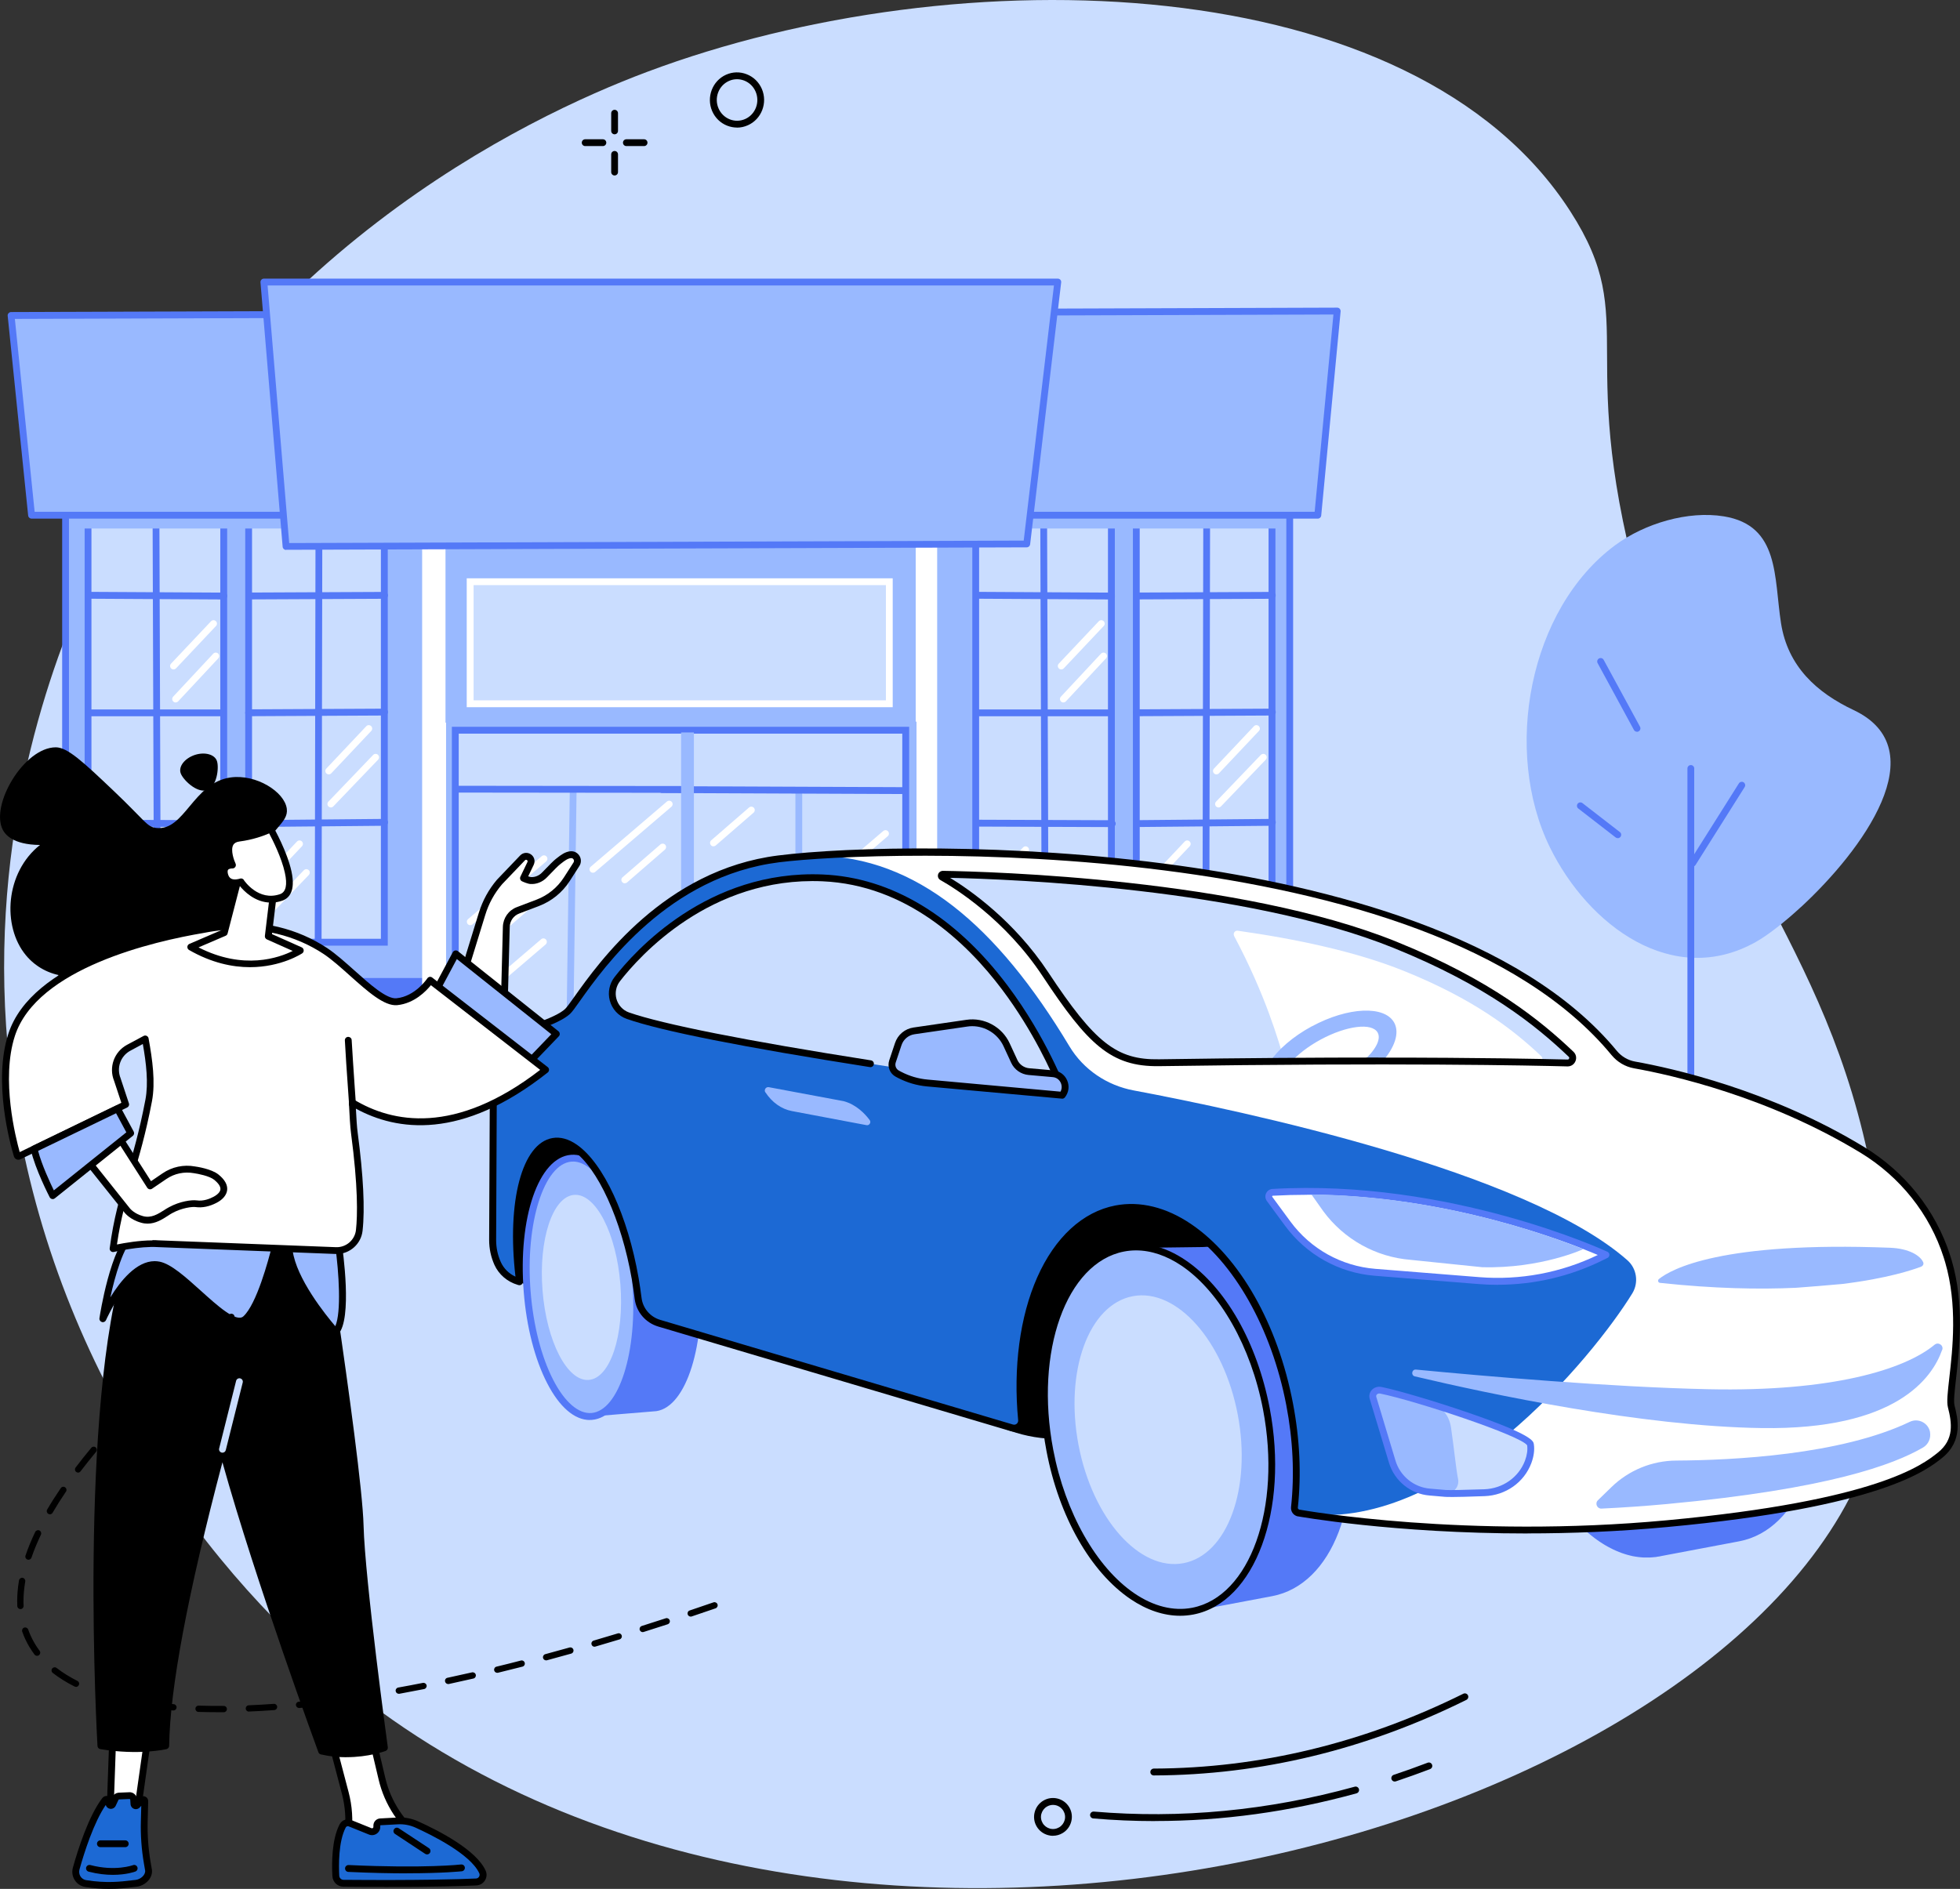 <?xml version="1.0" encoding="UTF-8"?>
<svg xmlns="http://www.w3.org/2000/svg" id="Illustration" width="311.22" height="300" viewBox="0 0 311.22 300">
  <rect x="0" y="0" width="311.22" height="300" fill="#333333" stroke="none"/>
  <defs>
    <style>.cls-1{fill:#fff;}.cls-2{fill:#caddff;}.cls-3{fill:#99b9ff;}.cls-4{fill:#1c69d4;}.cls-5{fill:#5479f7;}</style>
  </defs>
  <g>
    <path class="cls-2" d="m13.74,93.15c-6.47,14.38-16.05,41.92-12.2,76.17,4.94,43.95,29.39,78.59,53.17,98.06,78.92,64.6,223.39,22.87,242.52-37.99,3.47-11.04,3.02-21.75,1.29-34.79-5.57-42.23-24.89-54.36-37.47-98.31-11.59-40.48-.17-44.8-11.69-62.7C224.41-5.23,152.32-7.19,102.71,11.43c-19.05,7.15-65.29,29.09-88.96,81.72Z"></path>
    <g>
      <g>
        <rect class="cls-3" x="10.41" y="67.89" width="65.21" height="90.81"></rect>
        <path class="cls-5" d="m75.62,159.24H10.41c-.3,0-.54-.24-.54-.54v-90.81c0-.3.24-.54.54-.54h65.21c.3,0,.54.24.54.54v90.81c0,.3-.24.54-.54.54Zm-64.67-1.09h64.13v-89.73H10.95v89.73Z"></path>
      </g>
      <g>
        <rect class="cls-3" x="143.05" y="68.91" width="61.74" height="90.81"></rect>
        <path class="cls-5" d="m204.79,160.26h-61.74c-.3,0-.54-.24-.54-.54v-90.81c0-.3.24-.54.54-.54h61.74c.3,0,.54.24.54.54v90.81c0,.3-.24.54-.54.54Zm-61.2-1.09h60.66v-89.73h-60.66v89.73Z"></path>
      </g>
      <rect class="cls-5" x="9.63" y="155.33" width="196.07" height="6.8"></rect>
      <g>
        <g>
          <g>
            <rect class="cls-2" x="180.43" y="71.83" width="21.55" height="77.82"></rect>
            <path class="cls-5" d="m202.52,150.19h-22.63v-78.91h22.63v78.91Zm-21.55-1.09h20.46v-76.73h-20.46v76.73Z"></path>
          </g>
          <g>
            <path class="cls-1" d="m182.49,146.55c-.14,0-.27-.05-.38-.15-.22-.21-.22-.55-.02-.77l7.11-7.42c.21-.22.55-.22.77-.02.22.21.22.55.02.77l-7.11,7.42c-.11.11-.25.17-.39.17Z"></path>
            <path class="cls-1" d="m182.16,141.3c-.13,0-.27-.05-.37-.15-.22-.21-.23-.55-.02-.77l6.35-6.73c.21-.22.55-.23.77-.02.22.21.23.55.02.77l-6.35,6.73c-.11.11-.25.17-.4.17Z"></path>
          </g>
          <g>
            <path class="cls-1" d="m193.49,128.24c-.14,0-.27-.05-.38-.15-.22-.21-.22-.55-.02-.77l7.11-7.42c.21-.22.55-.22.77-.02.22.21.22.55.02.77l-7.11,7.42c-.11.11-.25.17-.39.17Z"></path>
            <path class="cls-1" d="m193.15,122.99c-.13,0-.27-.05-.37-.15-.22-.21-.23-.55-.02-.77l6.35-6.73c.21-.22.55-.23.77-.02.22.21.23.55.02.77l-6.35,6.73c-.11.11-.25.17-.4.17Z"></path>
          </g>
          <path class="cls-5" d="m191.48,149.82h0c-.3,0-.54-.24-.54-.54l.13-70.6c0-.3.24-.54.54-.54h0c.3,0,.54.24.54.54l-.13,70.6c0,.3-.24.54-.54.54Z"></path>
          <path class="cls-5" d="m180.56,95.2c-.3,0-.54-.24-.54-.54,0-.3.24-.54.54-.55l21.46-.1h0c.3,0,.54.24.54.54,0,.3-.24.54-.54.55l-21.46.1h0Z"></path>
          <path class="cls-5" d="m180.56,131.35c-.3,0-.54-.24-.54-.54,0-.3.24-.55.54-.55l21.46-.2c.3,0,.55.24.55.54,0,.3-.24.55-.54.55l-21.46.2h0Z"></path>
          <path class="cls-5" d="m180.43,113.75c-.3,0-.54-.24-.54-.54,0-.3.24-.54.54-.55l21.59-.11c.3.01.54.24.55.54,0,.3-.24.54-.54.55l-21.59.11h0Z"></path>
        </g>
        <g>
          <g>
            <rect class="cls-2" x="154.93" y="71.83" width="21.55" height="77.82"></rect>
            <path class="cls-5" d="m177.02,150.19h-22.63v-78.91h22.63v78.91Zm-21.55-1.09h20.46v-76.73h-20.46v76.73Z"></path>
          </g>
          <g>
            <path class="cls-1" d="m168.85,111.57c-.13,0-.27-.05-.37-.15-.22-.2-.23-.55-.03-.77l6.37-6.83c.2-.22.55-.23.77-.03.22.2.23.55.03.77l-6.37,6.83c-.11.11-.25.17-.4.17Z"></path>
            <path class="cls-1" d="m168.51,106.32c-.13,0-.27-.05-.37-.15-.22-.21-.23-.55-.02-.77l6.35-6.73c.21-.22.55-.23.77-.02.22.21.23.55.02.77l-6.35,6.73c-.11.11-.25.17-.4.17Z"></path>
          </g>
          <g>
            <path class="cls-1" d="m156.83,147.49c-.14,0-.27-.05-.38-.15-.22-.21-.22-.55-.02-.77l7.11-7.42c.21-.22.55-.22.77-.02.22.21.22.55.02.77l-7.11,7.42c-.11.11-.25.17-.39.17Z"></path>
            <path class="cls-1" d="m156.49,142.24c-.13,0-.27-.05-.37-.15-.22-.21-.23-.55-.02-.77l6.35-6.73c.21-.22.55-.23.77-.02.22.21.23.55.02.77l-6.35,6.73c-.11.11-.25.17-.4.17Z"></path>
          </g>
          <path class="cls-5" d="m165.95,149.82c-.3,0-.54-.24-.54-.54l-.25-72.89c0-.3.24-.54.54-.55h0c.3,0,.54.24.54.54l.25,72.89c0,.3-.24.54-.54.55h0Z"></path>
          <path class="cls-5" d="m176.49,95.21h0l-21.46-.12c-.3,0-.54-.25-.54-.55,0-.3.24-.54.54-.54h0l21.46.12c.3,0,.54.25.54.55,0,.3-.24.54-.54.54Z"></path>
          <path class="cls-5" d="m176.62,131.36h0l-21.59-.08c-.3,0-.54-.25-.54-.55,0-.3.24-.54.54-.54h0l21.59.08c.3,0,.54.25.54.55,0,.3-.24.54-.54.54Z"></path>
          <path class="cls-5" d="m176.24,113.76h-21.08c-.3,0-.54-.24-.54-.54s.24-.54.54-.54h21.08c.3,0,.54.24.54.54s-.24.54-.54.54Z"></path>
        </g>
      </g>
      <g>
        <polygon class="cls-1" points="67.03 75.1 67.03 75.94 67.03 165.79 148.81 165.79 148.81 75.94 67.03 75.1"></polygon>
        <rect class="cls-3" x="70.74" y="84.77" width="74.66" height="30"></rect>
        <g>
          <rect class="cls-2" x="74.65" y="92.39" width="66.55" height="19.38"></rect>
          <path class="cls-1" d="m141.75,112.32h-67.64v-20.47h67.64v20.47Zm-66.55-1.09h65.47v-18.3h-65.47v18.3Z"></path>
        </g>
        <g>
          <rect class="cls-3" x="70.83" y="114.61" width="74.7" height="50.87"></rect>
          <g>
            <rect class="cls-2" x="72.3" y="115.98" width="71.52" height="49.64"></rect>
            <path class="cls-5" d="m144.36,166.16h-72.61v-50.73h72.61v50.73Zm-71.52-1.09h70.43v-48.55h-70.43v48.55Z"></path>
          </g>
          <path class="cls-2" d="m107.77,164.38h0c-.3,0-.54-.25-.54-.55l.08-15.38c0-.3.24-.54.54-.54h0c.3,0,.54.25.54.55l-.08,15.38c0,.3-.24.54-.54.54Z"></path>
          <path class="cls-3" d="m90.46,166.02h0c-.3,0-.54-.25-.54-.55l.55-39.75c0-.3.25-.54.54-.54h0c.3,0,.54.25.54.55l-.55,39.75c0,.3-.25.54-.54.54Z"></path>
          <g>
            <path class="cls-1" d="m74.67,146.94c-.15,0-.31-.06-.41-.19-.19-.23-.17-.57.06-.77l11.7-10c.23-.19.57-.17.77.06.19.23.17.57-.06.77l-11.7,10c-.1.09-.23.13-.35.13Z"></path>
            <path class="cls-1" d="m79.98,155.52c-.15,0-.31-.06-.41-.19-.19-.23-.17-.57.06-.77l6.3-5.39c.23-.2.57-.17.77.06.19.23.17.57-.06.77l-6.3,5.39c-.1.09-.23.13-.35.13Z"></path>
            <path class="cls-1" d="m73.97,152.97c-.15,0-.3-.06-.41-.19-.2-.23-.17-.57.05-.77l10.44-9.07c.23-.2.57-.17.77.05.2.23.17.57-.05.77l-10.44,9.07c-.1.09-.23.13-.36.13Z"></path>
          </g>
          <g>
            <path class="cls-1" d="m128.9,142.94c-.15,0-.31-.06-.41-.19-.19-.23-.17-.57.06-.77l11.7-10c.23-.19.57-.17.77.06.19.23.17.57-.06.77l-11.7,10c-.1.09-.23.13-.35.13Z"></path>
            <path class="cls-1" d="m134.22,151.53c-.15,0-.31-.06-.41-.19-.19-.23-.17-.57.06-.77l6.3-5.39c.23-.2.57-.17.77.06.19.23.17.57-.06.77l-6.3,5.39c-.1.09-.23.13-.35.13Z"></path>
            <path class="cls-1" d="m128.2,148.98c-.15,0-.3-.06-.41-.19-.2-.23-.17-.57.05-.77l10.44-9.07c.23-.2.57-.17.77.05.2.23.17.57-.05.77l-10.44,9.07c-.1.09-.23.13-.36.13Z"></path>
          </g>
          <g>
            <path class="cls-1" d="m94.15,138.61c-.15,0-.31-.06-.41-.19-.2-.23-.17-.57.06-.77l12.1-10.35c.23-.19.57-.17.77.06.2.23.17.57-.06.77l-12.1,10.35c-.1.09-.23.13-.35.13Z"></path>
            <path class="cls-1" d="m96.66,161.27c-.15,0-.31-.06-.41-.19-.19-.23-.17-.57.06-.77l8.18-7c.23-.19.57-.17.77.06.2.23.17.57-.06.77l-8.18,7c-.1.09-.23.13-.35.13Z"></path>
            <path class="cls-1" d="m99.21,140.29c-.15,0-.3-.06-.41-.19-.2-.23-.17-.57.05-.77l6.01-5.21c.23-.2.57-.17.77.05.2.23.17.57-.05.77l-6.01,5.21c-.1.09-.23.13-.36.13Z"></path>
          </g>
          <g>
            <path class="cls-1" d="m115.68,147.18c-.15,0-.31-.06-.41-.19-.19-.23-.17-.57.06-.77l8.18-7c.23-.19.57-.17.77.06.2.23.17.57-.06.77l-8.18,7c-.1.09-.23.13-.35.13Z"></path>
            <path class="cls-1" d="m113.29,134.42c-.15,0-.3-.06-.41-.19-.2-.23-.17-.57.05-.77l6.01-5.21c.23-.2.57-.17.77.05.2.23.17.57-.05.77l-6.01,5.21c-.1.09-.23.13-.36.13Z"></path>
          </g>
          <path class="cls-5" d="m108.07,125.92h0l-35.37-.04c-.3,0-.54-.24-.54-.54,0-.3.24-.54.54-.54h0l35.37.04c.3,0,.54.24.54.54,0,.3-.24.54-.54.54Z"></path>
          <path class="cls-3" d="m126.84,165.57c-.3,0-.54-.24-.54-.54v-39.11c0-.3.24-.54.54-.54s.54.24.54.54v39.11c0,.3-.24.54-.54.54Z"></path>
          <path class="cls-5" d="m143.52,126.11h0l-38.39-.16c-.3,0-.54-.25-.54-.55,0-.3.24-.54.54-.54h0l38.39.16c.3,0,.54.25.54.55,0,.3-.24.54-.54.54Z"></path>
          <rect class="cls-3" x="108.15" y="116.33" width="2.03" height="49.31"></rect>
        </g>
        <path class="cls-5" d="m148.81,166.21h-81.27c-.3,0-.54-.24-.54-.54s.24-.54.54-.54h81.27c.3,0,.54.24.54.54s-.24.54-.54.54Z"></path>
      </g>
      <path d="m205.7,162.67h-56.3c-.3,0-.54-.24-.54-.54s.24-.54.54-.54h55.75v-5.71h-56.09c-.3,0-.54-.24-.54-.54s.24-.54.54-.54h56.64c.3,0,.54.24.54.54v6.8c0,.3-.24.54-.54.54Z"></path>
      <path d="m23.43,162.67h-13.8c-.3,0-.54-.24-.54-.54v-6.8c0-.3.24-.54.54-.54s.54.24.54.54v6.25h13.26c.3,0,.54.24.54.54s-.24.54-.54.54Z"></path>
      <g>
        <g>
          <g>
            <rect class="cls-2" x="39.48" y="71.83" width="21.55" height="77.82"></rect>
            <path class="cls-5" d="m61.57,150.19h-22.63v-78.91h22.63v78.91Zm-21.55-1.09h20.46v-76.73h-20.46v76.73Z"></path>
          </g>
          <g>
            <path class="cls-1" d="m41.54,146.55c-.14,0-.27-.05-.38-.15-.22-.21-.22-.55-.02-.77l7.11-7.42c.21-.22.55-.22.77-.02.22.21.22.55.02.77l-7.11,7.42c-.11.11-.25.17-.39.17Z"></path>
            <path class="cls-1" d="m41.2,141.3c-.13,0-.27-.05-.37-.15-.22-.21-.23-.55-.02-.77l6.35-6.73c.21-.22.55-.23.77-.02.22.21.23.55.02.77l-6.35,6.73c-.11.11-.25.17-.4.17Z"></path>
          </g>
          <g>
            <path class="cls-1" d="m52.54,128.24c-.14,0-.27-.05-.38-.15-.22-.21-.22-.55-.02-.77l7.11-7.42c.21-.22.55-.22.77-.02.22.21.22.55.02.77l-7.11,7.42c-.11.11-.25.17-.39.17Z"></path>
            <path class="cls-1" d="m52.2,122.99c-.13,0-.27-.05-.37-.15-.22-.21-.23-.55-.02-.77l6.35-6.73c.21-.22.55-.23.77-.02.22.21.23.55.02.77l-6.35,6.73c-.11.11-.25.17-.4.17Z"></path>
          </g>
          <path class="cls-5" d="m50.52,149.82h0c-.3,0-.54-.24-.54-.54l.13-70.6c0-.3.24-.54.54-.54h0c.3,0,.54.24.54.54l-.13,70.6c0,.3-.24.54-.54.54Z"></path>
          <path class="cls-5" d="m39.6,95.2c-.3,0-.54-.24-.54-.54,0-.3.24-.54.54-.55l21.46-.1h0c.3,0,.54.24.54.54,0,.3-.24.54-.54.55l-21.46.1h0Z"></path>
          <path class="cls-5" d="m39.6,131.35c-.3,0-.54-.24-.54-.54,0-.3.24-.55.54-.55l21.46-.2c.29,0,.55.24.55.54,0,.3-.24.55-.54.55l-21.46.2h0Z"></path>
          <path class="cls-5" d="m39.47,113.75c-.3,0-.54-.24-.54-.54,0-.3.24-.54.54-.55l21.59-.11h0c.3,0,.54.24.54.54,0,.3-.24.54-.54.55l-21.59.11h0Z"></path>
        </g>
        <g>
          <g>
            <rect class="cls-2" x="13.98" y="71.83" width="21.55" height="77.82"></rect>
            <path class="cls-5" d="m36.07,150.19H13.44v-78.91h22.63v78.91Zm-21.55-1.09h20.46v-76.73H14.52v76.73Z"></path>
          </g>
          <g>
            <path class="cls-1" d="m27.89,111.57c-.13,0-.27-.05-.37-.15-.22-.2-.23-.55-.03-.77l6.37-6.83c.2-.22.55-.23.77-.03.22.2.23.55.03.77l-6.37,6.83c-.11.11-.25.17-.4.17Z"></path>
            <path class="cls-1" d="m27.55,106.32c-.13,0-.27-.05-.37-.15-.22-.21-.23-.55-.02-.77l6.35-6.73c.21-.22.55-.23.77-.02.22.21.23.55.02.77l-6.35,6.73c-.11.11-.25.17-.4.17Z"></path>
          </g>
          <g>
            <path class="cls-1" d="m15.88,147.49c-.14,0-.27-.05-.38-.15-.22-.21-.22-.55-.02-.77l7.11-7.42c.21-.22.55-.22.77-.02.22.21.22.55.02.77l-7.11,7.42c-.11.11-.25.17-.39.17Z"></path>
            <path class="cls-1" d="m15.54,142.24c-.13,0-.27-.05-.37-.15-.22-.21-.23-.55-.02-.77l6.35-6.73c.21-.22.55-.23.77-.02.22.21.23.55.02.77l-6.35,6.73c-.11.11-.25.17-.4.17Z"></path>
          </g>
          <path class="cls-5" d="m25,149.82c-.3,0-.54-.24-.54-.54l-.25-72.89c0-.3.24-.54.54-.55h0c.3,0,.54.24.54.54l.25,72.89c0,.3-.24.54-.54.55h0Z"></path>
          <path class="cls-5" d="m35.54,95.21h0l-21.46-.12c-.3,0-.54-.25-.54-.55,0-.3.24-.54.54-.54h0l21.46.12c.3,0,.54.25.54.55,0,.3-.24.54-.54.54Z"></path>
          <path class="cls-5" d="m35.66,131.36h0l-21.59-.08c-.3,0-.54-.25-.54-.55,0-.3.24-.54.54-.54h0l21.59.08c.3,0,.54.25.54.55,0,.3-.24.54-.54.54Z"></path>
          <path class="cls-5" d="m35.28,113.76H14.2c-.3,0-.54-.24-.54-.54s.24-.54.54-.54h21.08c.3,0,.54.24.54.54s-.24.54-.54.54Z"></path>
        </g>
      </g>
      <rect class="cls-3" x="11.75" y="74.08" width="192" height="9.86"></rect>
      <g>
        <polygon class="cls-3" points="209.25 81.83 5.01 81.83 1.76 50.11 212.33 49.41 209.25 81.83"></polygon>
        <path class="cls-5" d="m209.25,82.37H5.01c-.28,0-.51-.21-.54-.49l-3.25-31.72c-.02-.15.03-.3.14-.42.1-.11.25-.18.4-.18l210.57-.7h0c.15,0,.3.06.4.18.1.11.15.26.14.42l-3.08,32.42c-.03.28-.26.49-.54.49Zm-203.76-1.09h203.26l2.98-31.33-209.37.7,3.14,30.63Z"></path>
      </g>
      <g>
        <polygon class="cls-3" points="163.03 86.4 45.42 86.79 41.9 44.8 167.96 44.8 163.03 86.4"></polygon>
        <path class="cls-5" d="m45.42,87.34c-.28,0-.52-.22-.54-.5l-3.52-42c-.01-.15.04-.3.14-.41.1-.11.25-.18.4-.18h126.06c.16,0,.3.07.41.18.1.12.15.27.13.42l-4.93,41.6c-.03.27-.26.48-.54.48l-117.61.39h0Zm117.61-.94h0,0ZM42.49,45.34l3.43,40.91,116.63-.39,4.8-40.52H42.49Z"></path>
      </g>
    </g>
    <g>
      <path class="cls-3" d="m285.98,144.05c9.71-8.97,21.54-25.04,8.34-31.28-5.82-2.75-10.44-6.9-11.52-13.79-1.14-7.3-.2-15.52-9.07-16.97-5.7-.93-12.57,1.12-17.25,4.57-13.73,10.15-17.89,32.72-10.36,48.03,6.1,12.4,19.5,22.39,32.69,14.99,1.79-1.01,4.39-2.99,7.16-5.55Z"></path>
      <g>
        <path class="cls-5" d="m268.48,180.3c-.3,0-.54-.24-.54-.54v-57.71c0-.3.24-.54.54-.54s.54.24.54.54v57.71c0,.3-.24.54-.54.54Z"></path>
        <path class="cls-5" d="m268.76,137.64c-.1,0-.2-.03-.29-.08-.25-.16-.33-.5-.17-.75l7.81-12.39c.16-.25.5-.33.75-.17.25.16.33.5.17.75l-7.81,12.39c-.1.16-.28.25-.46.25Z"></path>
        <path class="cls-5" d="m259.93,116.22c-.19,0-.38-.1-.48-.28l-5.77-10.62c-.14-.26-.05-.59.22-.74.26-.14.59-.05.74.22l5.77,10.62c.14.26.05.59-.22.74-.08.04-.17.07-.26.07Z"></path>
        <path class="cls-5" d="m256.88,133.12c-.12,0-.23-.04-.33-.11l-5.94-4.6c-.24-.18-.28-.52-.1-.76.18-.24.53-.28.76-.1l5.94,4.6c.24.18.28.52.1.76-.11.14-.27.21-.43.21Z"></path>
      </g>
    </g>
    <g>
      <path d="m168.3,228.52l38.1-.65.27-50.17-66.81-.94,5.85,33.09c1.93,10.95,11.51,18.87,22.59,18.68Z"></path>
      <path d="m85.64,204.38l10.09-.17,10.52-24.78-25.45-3.57-1.14,23.58c.51,2.9,3.05,5,5.98,4.95Z"></path>
      <g>
        <path class="cls-5" d="m111.16,202.2c-.9-11.33-5.53-18.72-10.29-18.34-.06,0-10.15.1-10.17.1-4.76.38-7.9,9.87-7,21.19.9,11.33,5.48,20.2,10.25,19.82.02,0,10.25-.84,10.28-.85,4.81-.73,7.83-10.67,6.93-21.92Z"></path>
        <g>
          <ellipse class="cls-3" cx="92.33" cy="204.47" rx="8.65" ry="20.57" transform="translate(-15.83 7.91) rotate(-4.52)"></ellipse>
          <path class="cls-5" d="m93.65,225.53c-2.42,0-4.81-2.05-6.76-5.83-1.97-3.81-3.29-8.96-3.73-14.51-.93-11.8,2.36-21.37,7.5-21.78,2.53-.21,5.06,1.86,7.1,5.81,1.97,3.81,3.29,8.96,3.73,14.51.93,11.8-2.36,21.37-7.5,21.78-.11,0-.23.01-.34.01Zm-2.66-41.04c-.08,0-.16,0-.24,0-4.38.35-7.36,9.79-6.5,20.61.43,5.41,1.71,10.41,3.61,14.09,1.8,3.49,4,5.39,6.05,5.23,4.38-.35,7.36-9.79,6.5-20.61-.43-5.41-1.71-10.41-3.61-14.09-1.73-3.35-3.83-5.24-5.8-5.24Z"></path>
        </g>
        <ellipse class="cls-2" cx="92.33" cy="204.47" rx="6.2" ry="14.74" transform="translate(-15.83 7.91) rotate(-4.52)"></ellipse>
      </g>
      <g>
        <path class="cls-5" d="m213.68,222.59c-3.04-15.92-12.53-25.41-22.72-24.53-.08,0-12.41.16-12.41.16,0,0-.11.02-.17.03-9.49,1.83-14.72,16.21-11.68,32.13,2.97,15.57,12.76,26.84,22.07,25.62.21-.03,13.17-2.49,13.26-2.5,9.49-1.83,14.69-14.98,11.65-30.9Z"></path>
        <g>
          <ellipse class="cls-3" cx="183.89" cy="227.07" rx="17.5" ry="29.34" transform="translate(-39.19 38.36) rotate(-10.77)"></ellipse>
          <path d="m187.39,256.62c-2.61,0-5.29-.9-7.87-2.64-6.38-4.33-11.37-13.11-13.35-23.51-3.09-16.19,2.34-30.88,12.11-32.76,3.25-.63,6.69.22,9.97,2.44,6.38,4.33,11.37,13.11,13.36,23.51,3.09,16.19-2.34,30.88-12.11,32.76-.69.13-1.4.2-2.11.2Zm-7-58.03c-.64,0-1.27.06-1.9.18-9.18,1.77-14.23,15.89-11.25,31.49,1.9,9.96,6.84,18.7,12.9,22.81,3.03,2.06,6.2,2.85,9.16,2.28,9.18-1.77,14.23-15.89,11.25-31.49-1.9-9.96-6.85-18.7-12.9-22.81-2.39-1.62-4.87-2.46-7.26-2.46Z"></path>
        </g>
        <ellipse class="cls-2" cx="183.89" cy="227.07" rx="12.87" ry="21.58" transform="translate(-39.19 38.36) rotate(-10.77)"></ellipse>
      </g>
      <g>
        <path class="cls-5" d="m287.82,213.93c-3.04-15.92-12.53-25.41-22.72-24.53-.05,0-5.31.07-8.96.11-1.13-.16-2.27-.15-3.4.04-.03,0-.04,0-.04,0,0,0-.11.02-.17.03-.3.06-.59.13-.88.21-1.15.32-2.24.84-3.24,1.53-1.26.86-2.4,1.98-3.41,3.32-.6.81-1.16,1.69-1.66,2.65-.34.64-.65,1.31-.94,2.01-.43,1.05-.81,2.16-1.13,3.33-.11.39-.21.79-.3,1.19-.19.8-.35,1.63-.49,2.48-.75,4.66-.68,9.95.37,15.42.09.49.2.98.3,1.46.04.16.08.31.11.47.08.32.15.65.23.96.05.19.1.38.15.57.07.28.15.56.23.84.06.2.12.4.18.6.08.26.15.52.23.77.06.2.13.4.2.6.08.25.16.5.25.74.07.2.15.4.22.6.09.24.17.48.27.71.08.2.16.39.24.59.09.23.18.46.28.68.08.2.17.39.26.58.1.22.19.44.29.66.09.19.18.38.27.57.1.21.2.42.31.63.09.19.19.37.29.55.11.2.21.41.32.61.1.18.2.36.3.54.11.19.22.39.33.58.1.18.21.35.31.52.11.19.23.38.35.56.11.17.22.33.33.5.12.18.24.36.36.53.11.16.23.32.34.48.12.17.24.34.37.51.12.15.23.31.35.46.13.16.25.32.38.48.12.15.24.29.36.43.13.15.26.31.39.46.12.14.25.27.37.41.13.15.27.29.4.43.12.13.25.26.38.39.14.14.27.27.41.4.13.12.26.24.39.36.14.13.28.25.41.37.13.11.26.22.39.33.14.12.28.23.42.34.13.1.27.21.4.31.14.11.29.21.43.31.13.1.27.19.41.28.14.1.29.19.43.28.14.09.27.17.41.25.15.09.29.17.44.25.14.08.28.15.42.22.15.08.3.15.44.22.14.07.28.13.42.19.15.07.3.13.45.19.14.06.28.11.42.16.15.05.3.1.45.15.14.05.28.09.42.13.15.04.3.08.46.12.14.03.28.07.42.1.15.03.3.06.46.08.14.02.28.05.43.06.15.02.31.03.46.05.14.01.28.02.43.03.15,0,.31,0,.46,0,.14,0,.28,0,.43,0,.15,0,.31-.02.46-.03.14-.01.28-.02.42-.04.05,0,.09,0,.14-.01.02,0,.11-.02.26-.05.12-.02.24-.03.36-.05.09-.02.18-.04.27-.06,2.97-.56,12.29-2.32,12.37-2.34,9.49-1.83,14.69-14.98,11.65-30.9Z"></path>
        <g>
          <ellipse class="cls-3" cx="258.03" cy="218.41" rx="12.87" ry="21.58" transform="translate(-36.27 52.06) rotate(-10.77)"></ellipse>
          <path d="m260.6,240.29c-1.95,0-3.95-.67-5.86-1.97-4.72-3.2-8.41-9.7-9.88-17.38-2.29-11.98,1.76-22.86,9.02-24.26,2.43-.47,5,.16,7.44,1.82,4.72,3.2,8.41,9.7,9.88,17.38,2.29,11.98-1.76,22.86-9.02,24.26-.52.1-1.05.15-1.58.15Zm-5.15-42.67c-.46,0-.92.04-1.37.13-6.68,1.28-10.34,11.6-8.16,22.99,1.39,7.29,5,13.68,9.42,16.68,2.2,1.49,4.49,2.06,6.63,1.65,6.68-1.28,10.34-11.6,8.16-22.99-1.39-7.29-5-13.68-9.42-16.68-1.74-1.18-3.53-1.78-5.26-1.78Z"></path>
        </g>
      </g>
      <g>
        <path class="cls-4" d="m309.82,223.37c-.6-2.36,2.49-13-.44-23.02-.08-.27-.16-.53-.24-.79-2.26-7.09-7.11-13.08-13.46-16.94-14.96-9.08-30.71-12.5-36.15-13.47-1.27-.23-2.41-.9-3.23-1.9-28.17-34.19-111.99-33.44-132.68-30.83-21.01,2.65-31.58,22.41-33.49,24.22-.98.93-3.2,1.83-5.11,2.48-2.23.76-4.12,2.29-5.32,4.32-.89,1.51-1.37,3.24-1.38,4.99l-.11,24.52c0,1.28.26,2.56.79,3.73.63,1.4,1.87,2.43,3.33,2.87l.14.04c-1.53-11.75.7-21.48,5.32-22.29,4.96-.87,10.8,8.88,13.05,21.77.18,1.06.34,2.11.47,3.14.23,1.87,1.56,3.42,3.37,3.96l56,16.62c.81.24,1.59-.42,1.51-1.26-1.62-17.04,4.57-31.51,14.99-33.51,11.54-2.22,23.89,11.67,27.58,31.02,1.1,5.74,1.31,11.31.76,16.37-.04.39.2.76.57.87,0,0,25.9,4.75,58.54,1.72,32.64-3.03,40.42-8.5,43.38-10.87,2.96-2.37,2.38-5.4,1.79-7.77Z"></path>
        <path class="cls-1" d="m129.71,135.89c15.75.23,28.54,11.03,40.1,30.29,2.22,3.69,5.96,6.21,10.18,7,17.18,3.22,62.32,12.79,78.41,26.97,1.5,1.32,1.83,3.55.79,5.26-5.98,9.75-29.37,38.66-53.07,34.89,0,0,25.9,4.75,58.54,1.72,32.64-3.03,40.42-8.5,43.38-10.87,2.96-2.37,2.38-5.4,1.79-7.77-.6-2.36,2.49-13-.44-23.02-.08-.28-.17-.56-.25-.83-2.28-7.11-7.14-13.08-13.52-16.94-14.94-9.05-30.64-12.46-36.07-13.43-1.26-.22-2.4-.89-3.21-1.88-23.63-28.71-86.49-32.8-118.32-31.82l-8.29.44Z"></path>
        <path d="m242.56,243.55c-21.33,0-36.35-2.7-36.54-2.73-.02,0-.04,0-.06-.01-.63-.19-1.03-.79-.96-1.45.56-5.2.31-10.65-.76-16.21-2.32-12.14-8.34-22.79-15.73-27.8-3.71-2.52-7.59-3.48-11.22-2.79-4.83.93-8.95,4.76-11.62,10.8-2.68,6.06-3.72,13.91-2.94,22.12.05.58-.18,1.14-.62,1.51-.44.36-1.03.48-1.58.32l-56-16.62c-2.03-.6-3.5-2.33-3.75-4.41-.13-1.03-.28-2.08-.46-3.12-1.65-9.46-5.4-17.67-9.33-20.44-1.09-.76-2.12-1.06-3.09-.89-4.22.74-6.36,10.26-4.87,21.68.02.18-.05.36-.19.48-.14.12-.33.16-.51.11l-.14-.04c-1.65-.49-2.99-1.65-3.68-3.17-.56-1.25-.84-2.58-.84-3.95l.11-24.52c0-1.85.51-3.67,1.45-5.27,1.27-2.14,3.26-3.76,5.61-4.56,2.47-.84,4.17-1.65,4.91-2.36.25-.24.77-.97,1.43-1.89,3.92-5.52,14.35-20.2,32.37-22.47,10.97-1.38,36.97-2.1,63.68,1.61,23.32,3.24,54.3,10.97,69.49,29.41.74.9,1.77,1.51,2.9,1.71,5.97,1.07,21.47,4.52,36.33,13.54,6.56,3.98,11.42,10.1,13.7,17.23.08.26.17.53.25.8,2.04,6.97,1.23,14.09.69,18.81-.23,2-.41,3.59-.24,4.24.5,1.96,1.42,5.61-1.97,8.33-2.42,1.94-9.8,7.84-43.67,10.98-7.84.73-15.32,1.01-22.15,1.01Zm-36.31-3.8c1.11.2,26.72,4.65,58.36,1.71,33.55-3.12,40.73-8.86,43.09-10.75,2.63-2.1,2.23-4.71,1.6-7.21-.21-.84-.04-2.35.22-4.63.53-4.63,1.32-11.62-.65-18.38-.08-.26-.16-.52-.24-.78-2.2-6.88-6.89-12.79-13.22-16.64-14.71-8.93-30.05-12.35-35.96-13.4-1.38-.25-2.64-.99-3.55-2.09-29.17-35.4-116.26-32.64-132.19-30.63-17.55,2.21-27.77,16.6-31.62,22.02-.74,1.05-1.23,1.74-1.57,2.05-.87.82-2.66,1.69-5.31,2.6-2.11.71-3.89,2.16-5.02,4.08-.84,1.43-1.29,3.06-1.3,4.72l-.11,24.52c0,1.22.24,2.39.74,3.5.46,1.02,1.29,1.85,2.33,2.32-1.39-11.97,1.04-21.17,5.87-22.01,1.26-.22,2.57.14,3.9,1.07,4.22,2.96,8.06,11.26,9.78,21.14.18,1.06.34,2.12.47,3.17.2,1.65,1.37,3.03,2.98,3.5l56,16.62c.21.06.42.02.59-.12.17-.14.25-.35.23-.57-.8-8.39.27-16.44,3.02-22.67,2.82-6.37,7.22-10.43,12.41-11.43,3.92-.75,8.08.27,12.03,2.95,7.73,5.24,13.78,15.9,16.18,28.5,1.08,5.66,1.34,11.22.77,16.53-.01.13.05.24.17.28Z"></path>
      </g>
      <path class="cls-3" d="m306.46,227.47c.17.96-.27,1.94-1.11,2.43-4.67,2.71-14.97,6.59-40.61,8.97-3.57.33-7.07.57-10.45.73-.7.03-1.07-.83-.57-1.32l2.16-2.1c2.76-2.68,6.44-4.19,10.29-4.21,8.93-.05,26.07-.88,37.07-6.15,1.36-.65,2.96.17,3.23,1.65Z"></path>
      <g>
        <path class="cls-1" d="m201.58,190.42l2.89,3.93c3.28,4.46,8.34,7.28,13.85,7.72l16.52,1.32c6.76.54,13.54-.78,19.6-3.82l.54-.27s-24.55-11.55-52.92-9.93c-.52.03-.79.63-.49,1.05Z"></path>
        <path class="cls-5" d="m237.81,204.06c-1,0-2-.04-3-.12l-16.52-1.32c-5.67-.45-10.86-3.35-14.24-7.94l-2.89-3.93c-.26-.36-.31-.83-.12-1.23.19-.4.57-.66,1.01-.69,28.18-1.62,52.94,9.86,53.19,9.98.19.09.31.28.31.48,0,.21-.11.4-.3.49l-.54.27c-5.26,2.64-11.04,4-16.89,4Zm-30.27-14.3c-1.79,0-3.61.05-5.44.15-.04,0-.07.02-.09.06-.01.03-.02.07.01.12h0s2.89,3.93,2.89,3.93c3.19,4.34,8.1,7.07,13.46,7.5l16.52,1.32c6.48.52,12.97-.7,18.82-3.52-4.61-1.97-23.8-9.57-46.18-9.57Z"></path>
        <path class="cls-3" d="m235.34,201.26l-11.37-1.17c-5.51-.44-10.56-3.26-13.85-7.72l-1.88-2.66c19.49.18,36.3,5.95,43.17,8.68,0,0-6.74,3.12-16.07,2.87Z"></path>
      </g>
      <path class="cls-3" d="m305.07,201.16c.28-.11.43-.43.3-.7-.45-1.01-2.18-2.17-5.27-2.29-26.79-1.04-34.74,3.4-36.69,4.97-.24.19-.13.58.18.61,8.56.92,15.73,1.05,21.59.78.59-.03,6.82-.54,7.29-.6,7.21-.87,11.34-2.28,12.6-2.76Z"></path>
      <path class="cls-3" d="m308.4,214.4c.25-.73-.61-1.32-1.21-.83-4.82,3.99-16.4,7.49-35.9,7.07-15.7-.34-35.71-2.09-46.45-3.12-.68-.07-.84.92-.18,1.08,11.96,2.83,36.05,7.94,55.09,8.21,21.31.31,27.08-7.96,28.63-12.41Z"></path>
      <g>
        <path class="cls-2" d="m97.34,158.75c-.3-1.13-.05-2.32.67-3.24,3.43-4.42,14.72-16.86,32.62-16.08,26.18,1.14,38.19,33.97,38.19,33.97,0,0-55.83-7.42-69.14-12.09-1.16-.41-2.03-1.37-2.34-2.56Z"></path>
        <path d="m168.82,173.94s-.05,0-.07,0c-.1-.01-10.62-1.41-23.43-3.35-.3-.04-.5-.32-.46-.62.04-.3.32-.5.62-.46,10.62,1.61,19.67,2.84,22.5,3.22-.94-2.3-3.88-8.94-8.88-15.59-5.65-7.51-15.18-16.59-28.49-17.17-17.82-.78-29.13,11.95-32.17,15.87-.61.78-.82,1.82-.57,2.77.27,1.02,1.02,1.84,2,2.19,5.32,1.86,18.6,4.5,38.43,7.61.3.05.5.32.45.62-.05.3-.33.5-.62.45-20.17-3.17-33.17-5.74-38.62-7.66-1.32-.46-2.33-1.56-2.69-2.93-.34-1.28-.05-2.67.76-3.71,3.12-4.02,14.73-17.08,33.08-16.29,10.87.47,21.01,6.57,29.32,17.63,6.25,8.32,9.32,16.61,9.35,16.7.07.18.03.38-.09.53-.1.13-.26.2-.42.2Z"></path>
      </g>
      <g>
        <path class="cls-2" d="m219.25,220.8c-.77-.16-1.46.48-1.23,1.24l3.05,10.12c.81,2.69,3.18,4.6,5.97,4.81.56.04,1.5.13,2.43.21.71.07,3.73-.02,6.23-.11,3.08-.11,5.87-2.01,6.95-4.91.33-.88.49-1.81.36-2.73-.25-1.74-18.89-7.65-23.76-8.63Z"></path>
        <path class="cls-3" d="m219.26,220.8c-.76-.23-1.46.48-1.23,1.24l3.05,10.12c.81,2.69,3.18,4.6,5.97,4.81.56.04,1.5.13,2.43.21,1.27.12,2.29-1.02,2.04-2.28-.35-1.76-.58-4.48-1.12-8.17-.25-1.74-1.28-3.25-2.98-3.67-2.25-.55-5.21-1.37-8.17-2.26Z"></path>
        <path class="cls-5" d="m230.36,237.75c-.45,0-.76,0-.94-.02-.93-.08-1.87-.17-2.43-.21-2.99-.23-5.58-2.32-6.44-5.2l-3.05-10.12c-.16-.51-.04-1.05.32-1.44.38-.41.97-.6,1.54-.48,2.55.51,8.56,2.29,13.68,4.05,10.29,3.53,10.44,4.55,10.51,5.03.14.93,0,1.94-.39,3-1.15,3.08-4.07,5.14-7.44,5.26-2.51.09-4.3.14-5.36.14Zm-11.35-16.43c-.15,0-.3.06-.39.16-.07.08-.14.21-.08.4l3.05,10.12c.74,2.45,2.94,4.23,5.49,4.43.56.04,1.51.13,2.44.21.54.05,2.73,0,6.16-.11,2.93-.11,5.47-1.89,6.47-4.56.32-.87.44-1.68.34-2.42-.98-1.54-17.67-7.07-23.34-8.22-.04,0-.08-.01-.13-.01Zm23.48,8.25h0,0Z"></path>
      </g>
      <g>
        <path class="cls-3" d="m161.05,168.56l-1.22-2.64c-1.12-2.41-3.68-3.8-6.3-3.42l-8.38,1.22c-1.17.17-2.14.99-2.52,2.11l-.91,2.73c-.25.76.08,1.59.79,1.97l.32.17c1.38.72,2.88,1.16,4.43,1.3l21.41,1.94c1.04-1.32.21-3.27-1.46-3.42l-3.85-.34c-1-.09-1.88-.71-2.31-1.63Z"></path>
        <path d="m168.66,174.49s-.03,0-.05,0l-21.41-1.94c-1.63-.15-3.18-.61-4.63-1.36l-.32-.17c-.95-.5-1.39-1.6-1.05-2.62l.91-2.73c.44-1.33,1.57-2.28,2.96-2.48l8.38-1.22c2.84-.42,5.67,1.12,6.87,3.73l1.22,2.64h0c.34.74,1.06,1.24,1.86,1.32l3.85.34c.98.09,1.81.68,2.2,1.59.39.91.26,1.92-.36,2.7-.1.13-.26.21-.43.21Zm-14.29-11.51c-.26,0-.51.02-.77.06l-8.38,1.22c-.97.14-1.77.81-2.08,1.75l-.91,2.73c-.17.51.05,1.06.53,1.31l.32.17c1.32.69,2.74,1.11,4.22,1.24l21.09,1.92c.23-.42.25-.91.06-1.37-.23-.54-.71-.89-1.29-.94l-3.85-.34c-1.19-.11-2.25-.85-2.75-1.94l-1.22-2.64c-.9-1.94-2.87-3.17-4.96-3.17Z"></path>
      </g>
      <g>
        <path class="cls-2" d="m149.58,139.31c-.21-.12-.12-.45.12-.44,6.72.11,46.96,1.16,71.82,11.21,14.02,5.67,22.09,11.8,27.94,17.38.53.5.16,1.4-.57,1.38-6.34-.17-27.46-.59-64.84-.04-7.22.11-10.8-3.1-18.05-14.06-5.99-9.05-13.86-13.99-16.42-15.43Z"></path>
        <path class="cls-1" d="m195.97,148.67c-.22-.42.09-.91.56-.85,9.09,1.28,18.68,3.28,26.37,6.38,10.95,4.41,17.24,9.19,21.82,13.54.41.39.13,1.09-.44,1.08-4.33-.11-17.49-.36-40.27-.11v-.02c-.99-3.35-3-10.54-8.04-20.01Z"></path>
        <path class="cls-3" d="m208.3,163c-3.02,1.63-5.4,3.73-6.76,5.76,1.16,0,2.3-.02,3.42-.02,1.07-1.24,2.73-2.54,4.74-3.63,4.13-2.23,8.18-2.72,9.06-1.1.6,1.11-.45,2.93-2.5,4.69,1.08,0,2.13,0,3.16,0,2.02-2.28,2.85-4.62,1.97-6.26-1.5-2.79-7.36-2.53-13.09.57Z"></path>
        <path d="m248.92,169.37s-.02,0-.04,0c-5.66-.15-27.06-.6-64.82-.04-7.67.12-11.35-3.47-18.51-14.3-5.97-9.03-13.93-13.96-16.23-15.26-.32-.18-.46-.53-.37-.88.09-.34.41-.57.77-.58,7.68.12,47.25,1.24,72.01,11.25,15.01,6.07,22.91,12.53,28.12,17.49.41.39.53.97.31,1.49-.21.51-.69.83-1.24.83Zm-30.06-1.4c16.49,0,26.45.22,30.05.31.17,0,.22-.11.24-.16.02-.05.06-.18-.06-.28-5.13-4.89-12.93-11.27-27.77-17.27-23.52-9.51-60.6-10.93-70.46-11.15,3.16,1.93,10.18,6.82,15.59,15.01,7.41,11.2,10.85,13.92,17.59,13.81,13.77-.21,25.36-.28,34.82-.28Zm-69.01-29.14s0,0,0,0c0,0,0,0,0,0Z"></path>
      </g>
      <path class="cls-3" d="m121.53,173.5c-.26-.4.08-.92.55-.83l11.88,2.22c1.99.53,3.38,1.99,4.13,3,.28.37-.05.9-.5.81l-11.86-2.24c-1.64-.31-3.14-1.37-4.19-2.97Z"></path>
    </g>
    <g>
      <g>
        <path d="m183.4,289.23c-3.28,0-6.55-.14-9.81-.42-.3-.03-.52-.29-.5-.59.03-.3.29-.52.59-.5,13.77,1.17,27.71-.16,41.43-3.95.29-.08.59.09.67.38.08.29-.09.59-.38.67-10.6,2.93-21.32,4.4-32,4.4Z"></path>
        <path d="m221.47,282.95c-.23,0-.44-.14-.52-.37-.09-.28.06-.59.34-.69,1.8-.6,3.62-1.25,5.4-1.93.28-.11.59.03.7.31.11.28-.03.59-.31.7-1.8.69-3.63,1.34-5.44,1.95-.06.02-.11.03-.17.03Z"></path>
        <path d="m183.2,281.98c-.3,0-.54-.24-.54-.54,0-.3.24-.54.54-.55,16.83-.06,33.37-4.06,49.16-11.89.27-.13.59-.02.73.25.13.27.02.59-.25.73-15.94,7.9-32.64,11.94-49.64,12h0Z"></path>
        <path d="m167.2,291.57c-.25,0-.5-.03-.75-.1-.78-.2-1.43-.69-1.84-1.38-.41-.69-.52-1.5-.32-2.27.2-.78.69-1.43,1.38-1.84,1.42-.84,3.27-.37,4.11,1.05.41.69.52,1.5.32,2.27-.2.78-.69,1.43-1.38,1.84-.47.28-.99.42-1.52.42Zm0-4.91c-.33,0-.67.09-.97.27-.44.26-.75.68-.88,1.17-.13.49-.05,1.01.21,1.45.26.44.68.75,1.17.88.49.13,1.01.05,1.45-.21.44-.26.75-.68.88-1.17s.05-1.01-.21-1.45c-.36-.6-.99-.94-1.65-.94Z"></path>
      </g>
      <g>
        <path d="m97.59,21.33c-.3,0-.54-.24-.54-.54v-2.81c0-.3.24-.54.54-.54s.54.24.54.54v2.81c0,.3-.24.54-.54.54Z"></path>
        <path d="m97.59,27.87c-.3,0-.54-.24-.54-.54v-2.81c0-.3.24-.54.54-.54s.54.24.54.54v2.81c0,.3-.24.54-.54.54Z"></path>
        <path d="m95.73,23.2h-2.81c-.3,0-.54-.24-.54-.54s.24-.54.54-.54h2.81c.3,0,.54.24.54.54s-.24.54-.54.54Z"></path>
        <path d="m102.27,23.2h-2.81c-.3,0-.54-.24-.54-.54s.24-.54.54-.54h2.81c.3,0,.54.24.54.54s-.24.54-.54.54Z"></path>
      </g>
      <path d="m117.03,20.26c-.52,0-1.04-.1-1.54-.29-1.09-.42-1.94-1.25-2.41-2.33-.95-2.21.04-4.8,2.2-5.77,1.05-.47,2.21-.5,3.28-.08,1.09.42,1.94,1.25,2.41,2.33.95,2.21-.04,4.8-2.21,5.77-.56.25-1.15.38-1.74.38Zm0-7.68c-.44,0-.88.09-1.29.28-1.63.73-2.37,2.68-1.65,4.35.35.81.99,1.43,1.8,1.75.79.31,1.66.29,2.44-.06,1.63-.73,2.37-2.68,1.65-4.35-.35-.81-.99-1.43-1.8-1.75-.37-.14-.76-.22-1.14-.22Zm-1.52-.22h0,0Z"></path>
    </g>
    <g>
      <g>
        <g>
          <g>
            <path class="cls-1" d="m52.03,274.13l2.79,10.62c.56,2.12.7,4.33.43,6.51l-.56,4.49,14.09-2.31-1.82-1.35c-3.16-2.34-5.39-5.73-6.3-9.56l-2.42-10.25-6.21,1.84Z"></path>
            <path d="m54.69,296.3c-.14,0-.27-.05-.38-.15-.12-.12-.18-.29-.16-.46l.56-4.49c.26-2.12.12-4.24-.42-6.31l-2.79-10.62c-.07-.28.09-.58.37-.66l6.21-1.84c.14-.04.3-.02.43.05.13.07.22.2.26.35l2.42,10.25c.88,3.71,3.04,6.99,6.09,9.25l1.82,1.35c.18.13.26.35.2.56-.05.21-.22.37-.44.41l-14.09,2.31s-.06,0-.09,0Zm-2-21.8l2.66,10.12c.58,2.2.73,4.46.45,6.72l-.47,3.77,12.1-1.98-.79-.58c-3.26-2.41-5.57-5.92-6.51-9.88l-2.29-9.69-5.15,1.53Z"></path>
          </g>
          <g>
            <g>
              <path class="cls-4" d="m53.32,297.95c-.11-1.88-.13-5.61,1.09-7.95.22-.42.72-.6,1.15-.42l3.22,1.3c.5.2,1.04-.17,1.04-.71v-.22c0-.31.24-.57.56-.59l2.78-.15c1.04-.05,2.07.14,3.02.57,2.87,1.29,8.97,4.35,10.43,7.54.33.73-.21,1.56-1,1.59-2.52.11-8.89.31-21.06.21-.65,0-1.18-.51-1.22-1.16Z"></path>
              <path d="m61.08,299.68c-1.97,0-4.14,0-6.55-.03-.93,0-1.7-.74-1.75-1.68-.11-2.03-.12-5.8,1.15-8.23.35-.67,1.14-.96,1.84-.68l3.22,1.3c.09.04.17,0,.2-.02.04-.02.1-.08.1-.18v-.22c0-.6.47-1.1,1.07-1.13l2.78-.15c1.11-.06,2.24.15,3.27.62,3.35,1.51,9.2,4.53,10.7,7.81.23.5.19,1.07-.1,1.55-.3.48-.81.79-1.37.81-2.18.1-6.68.24-14.54.24Zm-7.21-1.77c.02.36.32.65.68.65,11.99.1,18.32-.09,21.03-.21.2,0,.39-.12.49-.29.1-.17.11-.36.04-.53-1.4-3.06-7.57-6.1-10.15-7.27-.87-.39-1.82-.57-2.76-.52l-2.78.15s-.04.02-.04.05v.22c0,.44-.22.84-.58,1.08-.36.24-.81.29-1.21.13l-3.22-1.3c-.18-.07-.38,0-.47.17-1.19,2.28-1.11,6.13-1.03,7.67Z"></path>
            </g>
            <path d="m64.64,297.53c-2.53,0-5.63-.06-9.33-.23-.3-.01-.53-.27-.52-.57.01-.3.27-.53.57-.52,12.14.56,17.8-.08,17.85-.09.3-.03.57.18.6.48.03.3-.18.57-.48.6-.04,0-2.84.32-8.7.32Z"></path>
            <path d="m67.81,294.52c-.1,0-.21-.03-.3-.09l-4.79-3.16c-.25-.17-.32-.5-.15-.75.17-.25.5-.32.75-.15l4.79,3.16c.25.17.32.5.15.75-.1.16-.28.24-.45.24Z"></path>
          </g>
        </g>
        <g>
          <g>
            <polygon class="cls-1" points="23.48 275.92 21.78 287.94 17.47 287.94 17.88 276.12 23.48 275.92"></polygon>
            <path d="m21.78,288.48h-4.31c-.15,0-.29-.06-.39-.17s-.16-.25-.15-.4l.42-11.82c.01-.29.24-.51.52-.52l5.6-.2c.16-.01.32.06.42.18.11.12.16.28.13.44l-1.7,12.01c-.04.27-.27.47-.54.47Zm-3.75-1.09h3.28l1.55-10.9-4.44.16-.38,10.75Z"></path>
          </g>
          <g>
            <g>
              <path class="cls-4" d="m21.61,299.12c-1.76.19-4.24.64-8.01.04-1.1-.18-1.8-1.29-1.5-2.38.8-2.85,2.47-8.12,4.59-10.88.15-.2.47-.15.55.09l.08.5c.05.3.45.36.57.08l.47-.99c.11-.18.3-.3.51-.32l1.64-.06c.35-.03.66.21.72.55l.06.78c.02.3.42.39.57.12l.71-.73c.14-.2.45-.09.44.15l-.08,3.12c-.06,2.26.1,4.51.49,6.73l.19,1.12c.1,1.03-.95,1.96-1.98,2.07Z"></path>
              <path d="m17.31,300c-1.1,0-2.36-.08-3.8-.31-.67-.11-1.27-.5-1.64-1.08-.38-.59-.48-1.31-.3-1.98.82-2.92,2.51-8.24,4.68-11.06.19-.25.51-.38.82-.32.27.04.5.21.62.45l.19-.39c.2-.33.54-.55.93-.59l1.67-.07c.6-.06,1.17.38,1.28,1v.05s.02.23.02.23l.36-.37c.21-.25.55-.35.86-.24.33.11.54.42.53.77l-.08,3.12c-.06,2.21.1,4.44.48,6.63l.2,1.16c.14,1.4-1.19,2.52-2.46,2.66-.22.02-.46.05-.7.08-.99.12-2.18.26-3.66.26Zm-.52-13.33c-1.9,2.78-3.42,7.56-4.17,10.25-.1.37-.04.78.16,1.1.21.32.52.53.9.59,3.22.52,5.5.24,7.16.04.25-.03.49-.06.71-.08.73-.08,1.55-.74,1.5-1.46l-.19-1.1c-.39-2.25-.56-4.55-.49-6.84l.06-2.36-.16.16c-.19.28-.53.42-.87.35-.37-.08-.64-.39-.67-.77l-.05-.74c-.02-.06-.07-.1-.13-.09l-1.67.07s-.04.02-.06.05l-.45.96c-.16.34-.52.53-.89.48-.34-.05-.6-.29-.69-.61Z"></path>
            </g>
            <path d="m17.93,297.77c-1.1,0-2.4-.13-3.86-.51-.29-.08-.46-.37-.39-.66.08-.29.37-.46.66-.39,3.97,1.05,6.74.03,6.77.02.28-.11.59.03.7.31s-.03.59-.31.7c-.08.03-1.42.53-3.58.53Z"></path>
            <path d="m19.89,293.37h-3.95c-.3,0-.54-.24-.54-.54s.24-.54.54-.54h3.95c.3,0,.54.24.54.54s-.24.54-.54.54Z"></path>
          </g>
        </g>
        <g>
          <path d="m51.32,196.88s5.65,36.68,5.88,45.44c.22,8.76,3.85,35.27,3.85,35.27,0,0-4.66,1.74-9.98.52,0,0-17.31-46.94-18.56-61.33-1.25-14.39,3.55-20.98,3.55-20.98l15.26,1.08Z"></path>
          <path d="m45.79,194.59s-19.16,58.78-19.47,82.68c0,0-4.22,1-10.29,0,0,0-3.89-65.6,7.33-83.98l22.44,1.3Z"></path>
          <path d="m55.02,279.09c-1.26,0-2.64-.12-4.07-.45-.18-.04-.33-.17-.39-.34-.1-.28-9.91-26.94-15.24-46.06-5.49,20.79-8.34,35.93-8.46,45.04,0,.25-.18.46-.42.52-.18.04-4.4,1.01-10.51,0-.25-.04-.44-.25-.45-.5-.03-.53-3.09-53.76,4.47-77.53.09-.29.4-.44.68-.35.29.09.44.4.35.68-7.13,22.44-4.72,71.54-4.45,76.7,4.6.69,8.09.22,9.24.02.21-9.55,3.25-25.34,9.05-46.96.08-.28.36-.46.65-.39.29.07.47.35.41.64v.05c4.89,18.13,14.49,44.48,15.59,47.48,4.1.86,7.78-.07,8.97-.43-.48-3.53-3.59-26.81-3.8-34.88-.15-5.74-2.7-23.92-4.21-34.25-.04-.3.16-.57.46-.62.3-.04.57.16.62.46,1.85,12.64,4.08,28.87,4.22,34.38.22,8.63,3.81,34.94,3.85,35.21.03.25-.11.49-.35.58-.14.05-2.71.99-6.22.99Z"></path>
          <path class="cls-2" d="m35.32,230.72s-.09,0-.13-.02c-.29-.07-.47-.37-.39-.66l2.69-10.73c.07-.29.37-.47.66-.39.29.07.47.37.39.66l-2.69,10.73c-.06.25-.28.41-.53.41Z"></path>
        </g>
      </g>
      <g>
        <path d="m40.34,144.26c-1.21,6.96-8.24,14.44-15.32,13.45-1.16-.16-4.27-.82-7.55-4.63-4.52,3.25-10.27,2.39-13.37-1.38-3.79-4.6-3.27-13.12,2.25-17.5-4.38-.04-5.55-1.73-5.9-2.39-2.05-3.93,3.36-13.11,8.41-13.12,1.86,0,4.34,2.31,9.21,6.94,5.03,4.78,5.24,5.71,6.77,5.87,4.48.49,5.81-7.17,11.75-8.02,4.06-.58,8.6,2.27,8.95,4.97.29,2.31-2.68,3.13-4.35,7.75-1.25,3.44-.28,4.88-.84,8.08Z"></path>
        <path d="m34.45,120.88c.35,1.07,0,4.08-1.59,4.61-1.59.52-3.83-1.65-4.18-2.71-.35-1.07.67-2.35,2.26-2.88,1.59-.52,3.17-.08,3.51.98Z"></path>
      </g>
      <g>
        <g>
          <path class="cls-3" d="m53.69,197.33s1.78,11.91-.4,14.19c0,0-7.1-7.81-7.43-13.45l7.83-.74Z"></path>
          <path d="m53.3,212.07h0c-.15,0-.29-.07-.4-.18-.29-.32-7.23-8.02-7.57-13.78-.02-.29.2-.55.49-.57l7.83-.74c.29-.03.55.18.59.46.19,1.25,1.75,12.24-.54,14.65-.1.11-.24.17-.39.17Zm-6.84-13.5c.59,4.5,5.27,10.29,6.78,12.06.98-2.21.57-8.56,0-12.7l-6.77.64Z"></path>
        </g>
        <g>
          <path class="cls-3" d="m43.85,197.45s-2.21,9.61-4.83,12c-2.62,2.4-9.86-7.75-13.77-8.55-4.78-.97-8.92,8.54-8.92,8.54,0,0,1.66-11.18,4.94-13.74l22.58,1.73Z"></path>
          <path d="m38.06,210.37c-1.84,0-4.31-2.23-6.89-4.57-2.2-1.99-4.48-4.05-6.03-4.36-4.29-.86-8.27,8.14-8.31,8.23-.11.25-.39.38-.65.3-.26-.08-.43-.33-.39-.6.07-.47,1.73-11.42,5.14-14.08.11-.08.24-.13.38-.11l22.58,1.73c.16.01.3.09.4.22s.13.29.09.44c-.09.4-2.28,9.8-5,12.28-.39.36-.83.51-1.32.51Zm-13.5-10.07c.26,0,.53.03.79.08,1.83.37,4.12,2.44,6.54,4.62,2.64,2.38,5.63,5.09,6.76,4.06,2.1-1.92,3.99-8.98,4.52-11.11l-21.73-1.67c-1.87,1.65-3.19,6.43-3.92,9.77,1.58-2.57,4.12-5.75,7.04-5.75Z"></path>
        </g>
        <g>
          <path class="cls-1" d="m79.33,140.06l3.65-3.82c.62-.65,1.66.08,1.27.89l-1.12,2.33s.77.36,1.15.38c.83.05,1.64-.31,2.21-.91.67-.7,1.74-1.81,2.11-2.09.54-.41,1.24-1.04,2.01-1.1h.02c.81-.06,1.34.83.9,1.52l-1.52,2.37c-1.11,1.72-2.73,3.04-4.64,3.76l-3.13,1.19c-1.09.42-1.82,1.45-1.85,2.62l-.32,12.19-6.4-4.92,2.88-9.34c.57-1.87,1.52-3.59,2.79-5.08Z"></path>
          <path d="m80.07,159.94c-.12,0-.23-.04-.33-.11l-6.4-4.92c-.18-.14-.26-.37-.19-.59l2.88-9.34c.6-1.95,1.57-3.72,2.89-5.27,0,0,.01-.02.02-.02l3.65-3.82c.46-.48,1.17-.55,1.71-.18.55.38.73,1.07.44,1.68l-.87,1.81c.19.07.35.12.44.12.64.04,1.3-.23,1.78-.74,1.14-1.19,1.87-1.92,2.18-2.15.07-.06.15-.11.23-.18.55-.43,1.24-.96,2.07-1.03.61-.05,1.15.24,1.45.74.3.5.29,1.12-.03,1.61l-1.52,2.37c-1.18,1.83-2.87,3.2-4.9,3.98l-3.13,1.19c-.89.34-1.48,1.17-1.5,2.13l-.32,12.19c0,.2-.12.39-.31.48-.07.04-.15.05-.23.05Zm-5.77-5.66l5.26,4.04.29-11.12c.04-1.4.9-2.62,2.2-3.12l3.13-1.19c1.81-.69,3.32-1.92,4.37-3.55l1.52-2.37c.13-.21.05-.4,0-.47-.04-.07-.16-.24-.41-.21-.52.04-1.05.45-1.51.81-.08.07-.16.13-.24.19-.24.18-1.01.94-2.04,2.03-.71.75-1.67,1.14-2.64,1.08-.46-.03-1.2-.36-1.34-.43-.13-.06-.23-.17-.28-.31-.05-.14-.04-.29.02-.42l1.12-2.33c.08-.17-.02-.27-.08-.31-.08-.05-.19-.09-.31.03l-3.64,3.81c-1.22,1.43-2.12,3.07-2.67,4.88l-2.76,8.98Z"></path>
        </g>
        <g>
          <polygon class="cls-3" points="72.36 151.5 88.34 164.21 81.22 171.63 67.67 160.29 72.36 151.5"></polygon>
          <path d="m81.22,172.17c-.12,0-.25-.04-.35-.13l-13.55-11.34c-.2-.17-.25-.45-.13-.67l4.7-8.79c.08-.14.21-.24.37-.28.16-.03.32,0,.45.11l15.97,12.72c.12.1.19.24.2.39.01.15-.04.3-.15.41l-7.12,7.42c-.11.11-.25.17-.39.17Zm-12.86-12.02l12.82,10.73,6.36-6.62-15-11.94-4.18,7.83Z"></path>
        </g>
        <g>
          <path class="cls-1" d="m86.67,169.9l-18.34-14.22s-2.01,3.07-5.3,3.4c-2.8.28-7.57-5.53-11.33-8.05-4.85-3.21-10.59-4.37-16.18-3.89,0,0-.03,0-.08,0-1,.09-2.06.24-3.17.46-7.72,1.3-26.78,5.59-30.4,16.73-2.44,7.51.41,17.59.89,19.16.03.11.16.17.26.11l16.95-8.22-1.31-3.95c-.78-1.9,0-4.09,1.8-5.06l2.63-1.41c.6,3.33,1.1,6.82.54,9.79-2.08,10.97-4.47,14.56-5.66,23.55,0,0,4.13-.97,7.13-.78l28.25,1.09c1.89.07,3.52-1.32,3.73-3.2.3-2.64.3-7.3-.78-15.49-.14-1.06-.23-2.75-.33-4.82,5.77,3.49,16.31,6.2,30.72-5.19Z"></path>
          <path d="m53.47,199.16c-.05,0-.11,0-.16,0l-28.25-1.09c-2.9-.19-6.94.76-6.98.77-.17.04-.36,0-.49-.13-.13-.12-.2-.3-.17-.47.64-4.8,1.59-8,2.69-11.7.94-3.16,2-6.73,2.98-11.88.5-2.64.13-5.78-.41-8.85l-1.97,1.06c-1.57.84-2.24,2.72-1.56,4.38,0,.01,0,.02.01.04l1.31,3.95c.09.26-.03.54-.28.66l-16.95,8.22c-.19.09-.42.1-.62.01-.2-.09-.34-.25-.41-.46-.58-1.92-3.35-11.89-.88-19.49,3.69-11.37,22.79-15.75,30.82-17.1,1.07-.22,2.15-.38,3.22-.47h.06s.04-.01.06-.01c6.07-.51,11.77.87,16.48,3.99,1.38.92,2.88,2.27,4.34,3.57,2.38,2.13,5.08,4.55,6.64,4.39,3-.3,4.88-3.13,4.9-3.16.08-.13.22-.21.36-.24.15-.02.3.01.42.11l18.34,14.22c.13.1.21.26.21.43,0,.17-.08.33-.21.43-13.69,10.83-24,9.27-30.46,5.74.09,1.66.16,2.92.28,3.78.91,6.88,1.17,12.14.78,15.62-.23,2.1-2.03,3.69-4.13,3.69Zm-29.24-2.2c.3,0,.6,0,.88.03l28.24,1.09c1.6.06,2.99-1.13,3.17-2.72.26-2.34.34-6.9-.78-15.36-.14-1.06-.23-2.68-.34-4.86-.01-.2.09-.39.26-.49.17-.1.39-.1.56,0,6.02,3.64,16,5.73,29.55-4.73l-17.35-13.45c-.74.92-2.62,2.9-5.35,3.17-2.04.2-4.68-2.16-7.48-4.66-1.43-1.28-2.9-2.6-4.21-3.47-4.52-2.99-9.99-4.3-15.83-3.8,0,0-.02,0-.03,0h-.04c-1.03.1-2.08.25-3.13.46-7.86,1.32-26.48,5.56-29.99,16.37-2.23,6.89.14,16.19.77,18.44l16.14-7.83-1.15-3.48c-.88-2.16,0-4.62,2.05-5.73l2.63-1.41c.15-.08.34-.09.49-.01.16.08.27.22.3.39.62,3.4,1.11,6.97.54,9.99-.99,5.2-2.06,8.8-3.01,11.98-1.03,3.46-1.93,6.47-2.55,10.77,1.19-.24,3.53-.65,5.63-.65Z"></path>
        </g>
        <g>
          <path class="cls-1" d="m18.74,180.41l5.09,7.96,2.28-1.55c1.39-.95,3.1-1.31,4.76-1.02,0,0,2.45.33,3.5,1.18,2.52,2.05.29,3.32-.2,3.58-.78.41-1.86.8-3.01.63-.67-.1-2.44.13-4.04,1.01-1.21.66-2.62,2.01-4.54,1.49-1.64-.45-2.36-1.42-2.36-1.42l-6.57-8.24,5.1-3.61Z"></path>
          <path d="m23.44,194.34c-.32,0-.66-.04-1.01-.14-1.8-.49-2.62-1.57-2.66-1.62l-6.56-8.22c-.09-.12-.13-.27-.11-.42.02-.15.1-.28.22-.37l5.1-3.61c.12-.09.27-.12.42-.09.15.03.27.12.35.24l4.79,7.49,1.82-1.24c1.52-1.04,3.36-1.43,5.16-1.1.24.03,2.61.37,3.74,1.29.99.8,1.45,1.62,1.37,2.44-.08.78-.66,1.51-1.66,2.03-1.13.6-2.29.84-3.34.69-.54-.08-2.19.12-3.71.95-.23.12-.47.28-.73.45-.87.56-1.92,1.23-3.2,1.23Zm-9.02-10.21l6.21,7.79s.66.85,2.08,1.23c1.3.35,2.34-.31,3.35-.95.27-.18.53-.34.8-.48,1.7-.93,3.58-1.18,4.38-1.07,1.04.15,2.03-.23,2.68-.58.65-.35,1.05-.78,1.08-1.18.05-.54-.5-1.11-.97-1.5-.76-.62-2.59-.97-3.23-1.06-1.55-.28-3.1.05-4.38.92l-2.28,1.55c-.12.08-.27.11-.41.08-.14-.03-.27-.12-.35-.24l-4.78-7.48-4.17,2.95Z"></path>
        </g>
        <g>
          <path class="cls-3" d="m18.66,176.08l2.1,3.89-12.39,9.93s-2.26-4.36-2.95-7.42l13.24-6.39Z"></path>
          <path d="m8.37,190.44s-.08,0-.11-.01c-.16-.03-.29-.14-.37-.28-.09-.18-2.3-4.45-3-7.55-.06-.25.07-.5.29-.61l13.24-6.39c.26-.13.58-.02.71.23l2.1,3.89c.12.23.07.52-.14.68l-12.39,9.93c-.1.08-.22.12-.34.12Zm-2.32-7.66c.59,2.25,1.91,5.07,2.5,6.28l11.51-9.22-1.63-3.03-12.38,5.98Z"></path>
        </g>
        <path d="m55.97,175.94c-.28,0-.52-.22-.54-.51-.05-.8-.12-1.68-.18-2.6-.18-2.54-.38-5.42-.49-7.58-.02-.3.21-.56.51-.57.3,0,.56.21.57.51.12,2.15.32,5.02.49,7.56.06.91.13,1.79.18,2.6.02.3-.21.56-.51.58-.01,0-.02,0-.04,0Z"></path>
      </g>
      <g>
        <g>
          <path class="cls-1" d="m43.7,139.54l-1.1,9.16,5.07,2.27s-7.51,5.13-17.39-.56l5.34-2.29,2.75-10.63,5.33,2.05Z"></path>
          <path d="m39.69,153.61c-2.77,0-6.08-.67-9.67-2.73-.18-.1-.28-.3-.27-.5.01-.21.14-.39.33-.47l5.09-2.19,2.68-10.37c.04-.15.14-.28.28-.35.14-.07.3-.08.44-.02l5.33,2.05c.23.09.37.33.34.57l-1.05,8.76,4.71,2.1c.18.08.3.25.32.45.02.2-.07.39-.23.5-.05.03-3.31,2.2-8.3,2.2Zm-8.16-3.14c7.17,3.67,12.83,1.62,14.95.56l-4.1-1.83c-.22-.1-.35-.32-.32-.56l1.05-8.74-4.37-1.68-2.6,10.04c-.04.16-.16.3-.31.36l-4.31,1.85Z"></path>
        </g>
        <g>
          <path class="cls-1" d="m38.25,140.06s-2.04.77-2.57-1.01c-.54-1.78,1.22-1.67,1.22-1.67,0,0-1.87-3.9,1.04-4.28,2.91-.38,5.03-1.46,5.03-1.46,0,0,2.11,3.72,2.79,6.83.41,1.88.3,3.54-1.12,4.03-3.87,1.35-6.39-2.46-6.39-2.46Z"></path>
          <path d="m43,143.35c-2.54,0-4.33-1.89-4.95-2.67-.44.1-1.16.18-1.82-.14-.51-.25-.88-.71-1.07-1.33-.22-.72-.15-1.31.19-1.74.22-.28.51-.43.78-.52-.29-.83-.63-2.23-.07-3.25.24-.44.74-.99,1.8-1.12,2.77-.36,4.83-1.39,4.85-1.4.26-.13.58-.04.72.22.09.15,2.16,3.83,2.85,6.99.69,3.19-.41,4.29-1.47,4.66-.64.22-1.25.32-1.82.32Zm-4.29-3.59c.09.14,2.34,3.44,5.76,2.25.93-.33,1.19-1.47.76-3.41-.52-2.39-1.93-5.18-2.49-6.24-.8.35-2.54,1.01-4.72,1.29-.49.06-.82.25-.99.56-.45.83.13,2.44.37,2.94.08.17.07.38-.04.54-.11.16-.29.25-.48.24-.15,0-.52.03-.66.21-.14.18-.06.55,0,.75.1.33.27.55.51.67.47.23,1.15.06,1.35-.01.24-.09.51,0,.65.21Zm-.45.3h0,0Z"></path>
        </g>
      </g>
    </g>
  </g>
  <path d="m34.75,271.94c-1.1,0-2.19-.02-3.24-.05-.28,0-.49-.24-.48-.52,0-.28.25-.49.52-.48,1.28.04,2.62.06,3.98.05h0c.27,0,.5.22.5.5,0,.28-.22.5-.5.5-.26,0-.52,0-.78,0Zm4.77-.1c-.27,0-.49-.21-.5-.48-.01-.28.2-.51.48-.52,1.29-.05,2.63-.13,3.98-.23.28-.02.51.19.53.46.02.28-.19.51-.46.53-1.36.1-2.71.18-4.01.23,0,0-.01,0-.02,0Zm-11.99-.18s-.03,0-.04,0c-1.38-.11-2.73-.27-4-.45-.27-.04-.46-.29-.42-.57.04-.27.29-.46.57-.42,1.25.18,2.58.33,3.94.44.27.02.48.26.46.54-.02.26-.24.46-.5.46Zm19.96-.39c-.25,0-.47-.19-.5-.45-.03-.27.17-.52.45-.55,1.29-.13,2.62-.27,3.96-.44.28-.03.52.16.56.44.03.27-.16.52-.44.56-1.35.16-2.69.31-3.99.44-.02,0-.03,0-.05,0Zm-27.87-.77s-.07,0-.11-.01c-1.38-.31-2.69-.67-3.9-1.08-.26-.09-.4-.37-.31-.63.09-.26.37-.4.63-.31,1.18.4,2.46.75,3.8,1.05.27.06.44.33.38.6-.05.23-.26.39-.49.39Zm35.81-.2c-.24,0-.46-.18-.49-.43-.04-.27.15-.53.42-.57,1.29-.19,2.62-.39,3.94-.61.27-.04.53.14.57.41.04.27-.14.53-.41.57-1.33.22-2.66.42-3.96.61-.02,0-.05,0-.07,0Zm7.89-1.29c-.24,0-.45-.17-.49-.41-.05-.27.13-.53.4-.58,1.29-.23,2.61-.48,3.92-.74.27-.05.53.12.59.39.05.27-.12.53-.39.59-1.32.26-2.64.51-3.94.75-.03,0-.06,0-.09,0Zm-51.25-1.1c-.08,0-.15-.02-.22-.05-1.28-.64-2.45-1.37-3.47-2.16-.22-.17-.26-.48-.09-.7.17-.22.48-.26.7-.09.97.75,2.08,1.44,3.3,2.06.25.12.35.42.22.67-.09.18-.26.28-.45.28Zm59.09-.45c-.23,0-.44-.16-.49-.4-.06-.27.11-.54.38-.59,1.28-.27,2.59-.56,3.9-.86.27-.06.54.11.6.38.06.27-.11.54-.38.6-1.31.3-2.63.59-3.91.87-.04,0-.07.01-.1.01Zm7.8-1.78c-.23,0-.43-.15-.49-.38-.06-.27.1-.54.37-.6,1.28-.31,2.58-.63,3.87-.97.27-.07.54.09.61.36.07.27-.09.54-.36.61-1.3.33-2.61.66-3.89.97-.04,0-.08.01-.12.01Zm7.75-1.98c-.22,0-.42-.15-.48-.37-.07-.27.09-.54.35-.61,1.27-.34,2.57-.7,3.85-1.06.27-.07.54.08.62.35.07.27-.08.54-.35.62-1.29.36-2.59.72-3.86,1.06-.04.01-.09.02-.13.02Zm-80.83-.72c-.15,0-.3-.07-.4-.2-.57-.76-1.06-1.58-1.46-2.43-.18-.39-.35-.8-.49-1.21-.09-.26.05-.55.31-.64.26-.09.55.05.64.31.13.38.29.76.46,1.12.37.79.82,1.55,1.35,2.25.17.22.12.53-.1.7-.09.07-.2.1-.3.1Zm88.53-1.44c-.22,0-.42-.14-.48-.36-.08-.26.07-.54.34-.62,1.27-.37,2.54-.75,3.83-1.14.26-.08.54.07.62.33.08.26-.07.54-.33.62-1.29.39-2.57.77-3.84,1.14-.05.01-.09.02-.14.02Zm7.65-2.32c-.21,0-.41-.14-.48-.35-.08-.26.06-.54.33-.63,1.26-.4,2.53-.8,3.8-1.22.26-.09.54.06.63.32.09.26-.06.54-.32.63-1.28.42-2.55.82-3.81,1.22-.05.02-.1.02-.15.02Zm7.61-2.47c-.21,0-.4-.13-.47-.34-.09-.26.05-.55.31-.63,1.25-.42,2.51-.85,3.78-1.29.26-.09.55.05.64.31.09.26-.05.55-.31.64-1.27.44-2.53.87-3.79,1.29-.05.02-.11.03-.16.03Zm-106.42-1.19c-.26,0-.49-.21-.5-.47-.01-.27-.02-.55-.02-.83,0-1.04.1-2.14.29-3.26.05-.27.31-.45.58-.41.27.05.45.31.41.58-.18,1.06-.28,2.1-.28,3.09,0,.26,0,.52.02.78.01.28-.2.51-.47.52,0,0-.02,0-.03,0Zm1.27-7.84c-.05,0-.11,0-.16-.03-.26-.09-.4-.37-.31-.63.41-1.21.93-2.47,1.54-3.75.12-.25.42-.35.67-.24.25.12.35.42.24.67-.59,1.24-1.1,2.47-1.5,3.64-.07.21-.27.34-.47.34Zm3.4-7.22c-.09,0-.17-.02-.25-.07-.24-.14-.32-.45-.18-.68.65-1.11,1.38-2.25,2.16-3.4.16-.23.47-.29.69-.13.23.16.29.47.13.69-.77,1.13-1.48,2.26-2.12,3.35-.09.16-.26.25-.43.25Zm4.48-6.62c-.11,0-.21-.03-.3-.1-.22-.17-.26-.48-.1-.7.78-1.03,1.63-2.09,2.5-3.14.18-.21.49-.24.7-.06.21.18.24.49.06.7-.87,1.05-1.7,2.09-2.48,3.11-.1.13-.25.2-.4.2Zm5.1-6.15c-.12,0-.24-.04-.33-.13-.21-.18-.22-.5-.04-.71.87-.97,1.78-1.96,2.73-2.95.19-.2.51-.21.71-.02s.21.51.02.71c-.93.98-1.84,1.96-2.7,2.92-.1.11-.24.17-.37.17Zm5.52-5.79c-.13,0-.26-.05-.35-.15-.19-.2-.19-.51,0-.71.93-.92,1.9-1.86,2.88-2.79.2-.19.52-.18.71.02.19.2.18.52-.02.71-.98.93-1.94,1.86-2.87,2.77-.1.1-.22.14-.35.14Zm5.81-5.49c-.14,0-.27-.06-.37-.16-.19-.2-.17-.52.04-.71.97-.88,1.98-1.77,3-2.66.21-.18.52-.16.71.05.18.21.16.52-.05.71-1.01.88-2.02,1.77-2.99,2.65-.1.09-.22.13-.34.13Zm6.04-5.25c-.14,0-.28-.06-.38-.18-.18-.21-.15-.53.06-.7.62-.52,1.24-1.04,1.88-1.56.21-.18.53-.14.7.07.18.21.14.53-.07.7-.63.52-1.26,1.03-1.87,1.55-.09.08-.21.12-.32.12Z"></path>
</svg>
